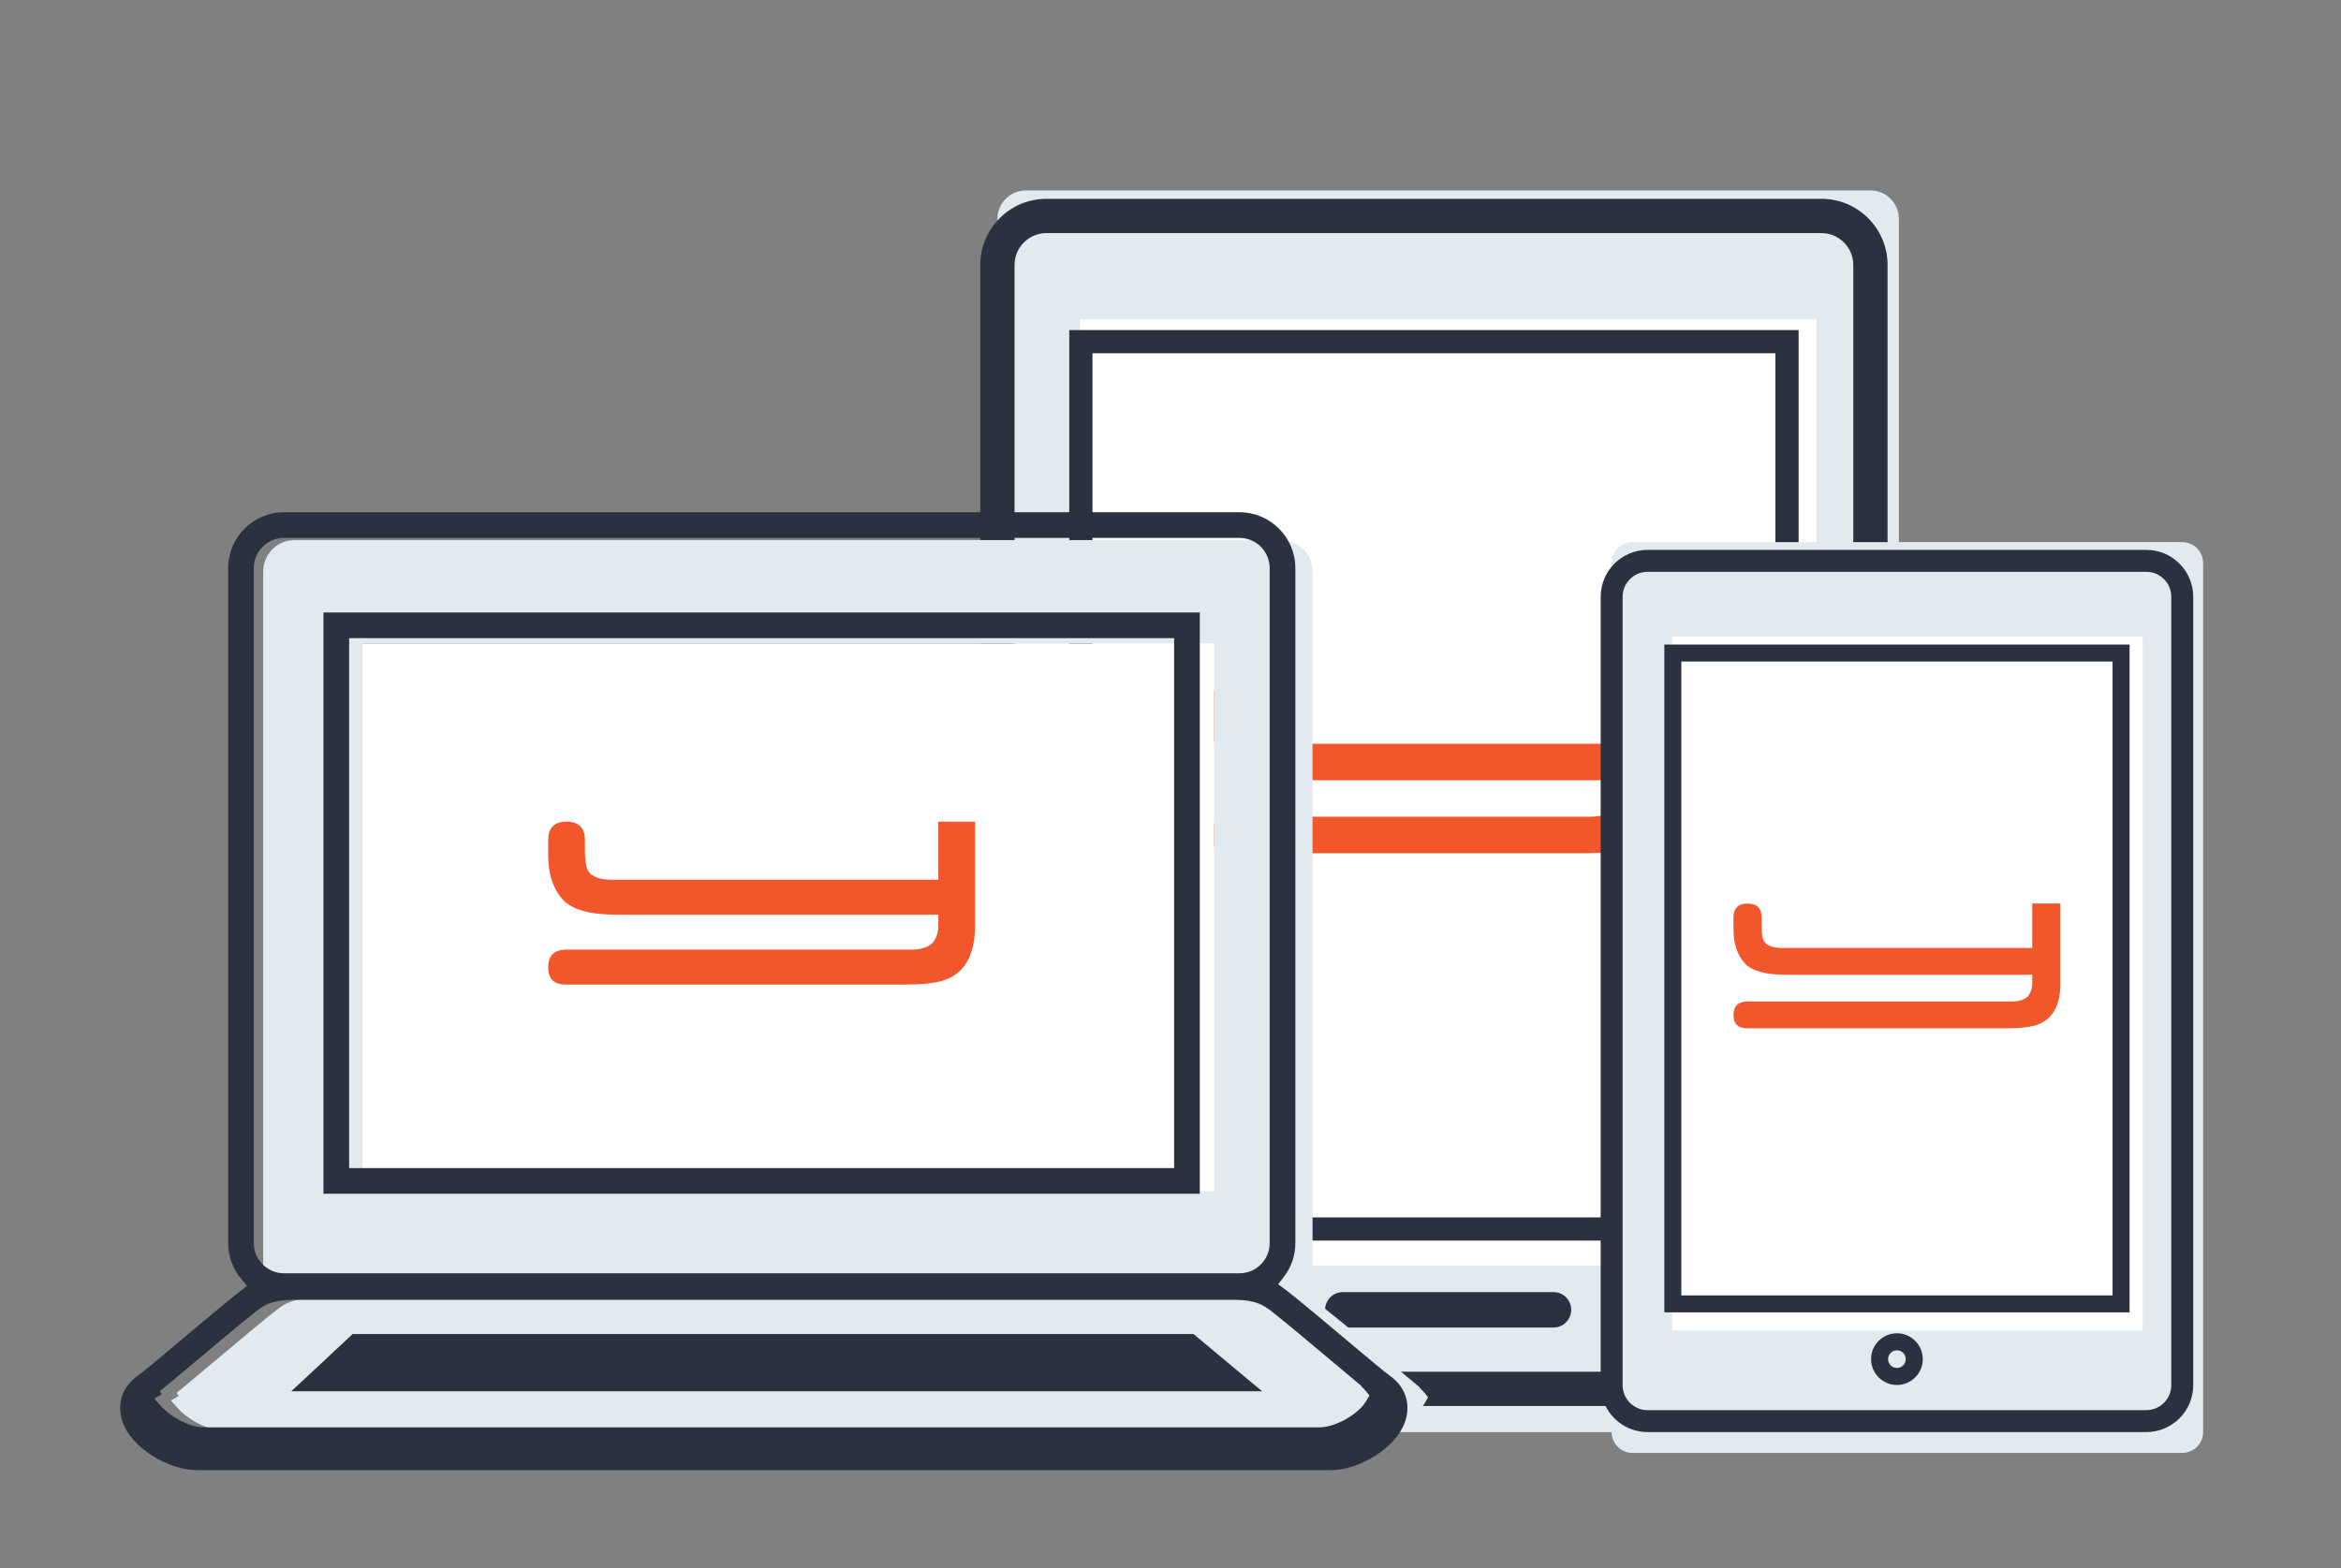 <?xml version="1.0" encoding="utf-8"?>
<!-- Generator: Adobe Illustrator 16.0.0, SVG Export Plug-In . SVG Version: 6.00 Build 0)  -->
<!DOCTYPE svg PUBLIC "-//W3C//DTD SVG 1.1//EN" "http://www.w3.org/Graphics/SVG/1.1/DTD/svg11.dtd">
<svg version="1.1" id="Layer_1" xmlns="http://www.w3.org/2000/svg" xmlns:xlink="http://www.w3.org/1999/xlink" x="0px" y="0px"
	 width="194px" height="130px" viewBox="0 0 194 130" enable-background="new 0 0 194 130" xml:space="preserve">
<rect x="0" y="0" width="194" height="130" fill="#808080" stroke="none"/>
<g>
	<g>
		<g>
			<g>
				<g>
					<path fill="#FFFFFF" d="M86.717,115.131c-2.238,0-4.059-1.822-4.059-4.065V21.963c0-2.238,1.821-4.061,4.059-4.061h64.225
						c2.239,0,4.062,1.822,4.062,4.061v89.102c0,2.243-1.822,4.065-4.062,4.065H86.717z"/>
				</g>
				<path fill="#E3EAEF" d="M155.007,15.786H85.015c-1.301,0-2.356,1.054-2.356,2.361v98.209c0,1.307,1.055,2.361,2.356,2.361
					h69.992c1.298,0,2.354-1.055,2.354-2.361V18.147C157.361,16.841,156.307,15.786,155.007,15.786z M150.523,104.9H89.498V26.481
					h61.026V104.9z"/>
				<path fill="#2B313F" d="M156.424,21.963c0-3.023-2.459-5.482-5.481-5.482H86.717c-3.022,0-5.481,2.459-5.481,5.482v89.102
					c0,3.023,2.459,5.483,5.481,5.483h64.225c3.022,0,5.481-2.46,5.481-5.483V21.963z M153.583,111.065
					c0,1.458-1.185,2.644-2.641,2.644H86.717c-1.456,0-2.64-1.186-2.64-2.644V21.963c0-1.455,1.184-2.639,2.64-2.639h64.225
					c1.456,0,2.641,1.184,2.641,2.639V111.065z"/>
			</g>
			<g>
				<path fill="#2B313F" d="M149.053,102.84H88.611V27.36h60.441V102.84z M90.533,100.918h56.597V29.281H90.533V100.918z"/>
			</g>
			<path fill="#2B313F" d="M130.206,108.577c0,0.812-0.657,1.469-1.468,1.469h-17.457c-0.81,0-1.468-0.657-1.468-1.469l0,0
				c0-0.811,0.657-1.468,1.468-1.468h17.457C129.548,107.109,130.206,107.767,130.206,108.577L130.206,108.577z"/>
		</g>
		<g>
			<path fill="#F1572A" d="M137.299,65.607c0,2.703-0.997,4.307-2.964,4.83c-0.742,0.195-1.734,0.292-2.972,0.292h-29.504
				c-0.994,0-1.496-0.5-1.496-1.5c0-0.985,0.503-1.491,1.516-1.524h29.911c0.824,0,1.441-0.195,1.839-0.584
				c0.32-0.389,0.491-0.897,0.491-1.535v-0.902h-27.828c-2.299,0-3.856-0.436-4.657-1.298c-0.847-0.936-1.271-2.21-1.271-3.834
				v-1.299v-0.023c0-1.061,0.528-1.598,1.59-1.598s1.588,0.537,1.588,1.598v0.023v0.708c0,0.707,0.034,1.168,0.101,1.398
				c0.11,0.869,0.853,1.297,2.232,1.297h28.242v-5.025h3.178v7.575v1.401H137.299z"/>
		</g>
	</g>
	<g>
		<g>
			<g>
				<g>
					<path fill="#FFFFFF" d="M136.535,117.806c-1.643,0-2.979-1.337-2.979-2.981V49.47c0-1.642,1.336-2.978,2.979-2.978h41.332
						c1.642,0,2.978,1.336,2.978,2.978v65.354c0,1.645-1.336,2.981-2.978,2.981H136.535z"/>
				</g>
				<path fill="#E3EAEF" d="M180.848,44.941h-45.563c-0.954,0-1.729,0.772-1.729,1.731v72.034c0,0.958,0.774,1.732,1.729,1.732
					h45.563c0.952,0,1.727-0.774,1.727-1.732V46.672C182.574,45.713,181.798,44.941,180.848,44.941z M177.559,110.303h-38.984
					v-57.52h38.984V110.303z"/>
				<path fill="#2B313F" d="M181.754,49.47c0-2.144-1.743-3.887-3.887-3.887h-41.332c-2.144,0-3.887,1.744-3.887,3.887v65.354
					c0,2.145,1.743,3.889,3.887,3.889h41.332c2.144,0,3.887-1.744,3.887-3.889V49.47z M179.936,114.824
					c0,1.143-0.928,2.071-2.068,2.071h-41.332c-1.141,0-2.069-0.929-2.069-2.071V49.47c0-1.14,0.929-2.068,2.069-2.068h41.332
					c1.141,0,2.068,0.928,2.068,2.068V114.824z"/>
			</g>
			<g>
				<path fill="#2B313F" d="M176.479,108.791h-38.555V53.429h38.555V108.791z M139.334,107.382h35.735V54.837h-35.735V107.382z"/>
			</g>
			<g>
				<path fill="#2B313F" d="M157.2,114.808c-1.182,0-2.142-0.962-2.142-2.143c0-1.179,0.96-2.141,2.142-2.141
					c1.18,0,2.142,0.962,2.142,2.141C159.344,113.846,158.38,114.808,157.2,114.808z M157.2,111.933
					c-0.406,0-0.734,0.329-0.734,0.732c0,0.404,0.328,0.733,0.734,0.733c0.404,0,0.732-0.329,0.732-0.733
					C157.933,112.262,157.604,111.933,157.2,111.933z"/>
			</g>
		</g>
		<g>
			<path fill="#F1572A" d="M170.748,81.481c0,1.983-0.732,3.16-2.174,3.543c-0.545,0.143-1.272,0.215-2.179,0.215h-21.642
				c-0.729,0-1.097-0.367-1.097-1.101c0-0.722,0.37-1.094,1.111-1.117h21.939c0.604,0,1.057-0.144,1.349-0.43
				c0.236-0.284,0.361-0.658,0.361-1.125v-0.662h-20.413c-1.688,0-2.83-0.32-3.417-0.953c-0.62-0.686-0.931-1.622-0.931-2.812
				v-0.952V76.07c0-0.777,0.389-1.172,1.166-1.172c0.778,0,1.165,0.395,1.165,1.172v0.018v0.52c0,0.518,0.024,0.856,0.073,1.023
				c0.081,0.639,0.625,0.952,1.637,0.952h20.717v-3.687h2.33v5.558v1.027H170.748L170.748,81.481z"/>
		</g>
	</g>
</g>
<path fill="#E3EAEF" d="M118.101,116.264c-0.645,1.157-2.645,2.298-4.037,2.298H18.44c-1.284,0-2.906-0.928-3.672-1.789
	l-0.605-0.678l0.647-0.375l-0.177-0.253l0.529-0.436c0.668-0.55,1.565-1.303,2.704-2.259l0.214-0.179
	c1.878-1.584,3.663-3.08,4.848-4.006c0.646-0.507,1.369-0.96,3.112-0.961h80.768c1.749,0.001,2.471,0.454,3.115,0.957
	c1.266,0.993,3.235,2.649,4.976,4.111l0.09,0.077c0.838,0.706,1.558,1.311,2.161,1.81l0.521,0.438l-0.019,0.03
	c0.151,0.134,0.278,0.263,0.379,0.387l0.318,0.39L118.101,116.264z"/>
<path fill="#E3EAEF" d="M106.185,44.772H24.404c-1.427,0-2.588,1.161-2.588,2.586v57.793c0,1.427,1.161,2.585,2.588,2.585h81.781
	c1.427,0,2.586-1.159,2.586-2.585V47.357C108.77,45.931,107.608,44.772,106.185,44.772z M100.593,98.729H29.975V53.355h70.618
	V98.729L100.593,98.729z"/>
<rect x="29.975" y="53.355" fill="#FFFFFF" width="70.618" height="45.374"/>
<g>
	<path fill="#2B313F" d="M26.806,50.771v48.184h72.623V50.771H26.806z M97.302,96.829H28.933V52.9h68.369V96.829L97.302,96.829z"/>
	<path fill="#2B313F" d="M115.202,114.063c-0.378-0.266-1.806-1.46-3.492-2.877l-0.112-0.096c-1.721-1.446-3.673-3.09-4.949-4.091
		l-0.73-0.539l0.449-0.577c0.642-0.824,0.979-1.804,0.979-2.836V47.093c0-2.554-2.077-4.631-4.63-4.631H23.538
		c-2.555,0-4.632,2.077-4.632,4.631v55.954c0,1.083,0.387,2.141,1.087,2.976l0.477,0.567l-0.581,0.458
		c-1.226,0.961-3.065,2.509-4.688,3.871l-0.232,0.198c-1.661,1.396-3.182,2.671-3.571,2.947c-1.25,0.872-1.726,2.253-1.274,3.69
		c0.73,2.317,3.921,4.115,6.174,4.115h94.005c2.253,0,5.44-1.798,6.168-4.115C116.919,116.337,116.432,114.922,115.202,114.063z
		 M21.033,47.093c0-1.38,1.124-2.503,2.505-2.503h79.179c1.379,0,2.502,1.122,2.502,2.503v55.954c0,1.38-1.122,2.503-2.502,2.503
		H23.538c-1.381,0-2.505-1.121-2.505-2.503V47.093z M113.241,116.097c-0.623,1.119-2.557,2.222-3.901,2.222H16.92
		c-1.24,0-2.808-0.897-3.549-1.729l-0.585-0.654l0.625-0.362l-0.17-0.246l0.51-0.421c0.646-0.531,1.513-1.259,2.614-2.183
		l0.207-0.173c1.815-1.53,3.542-2.978,4.685-3.872c0.625-0.489,1.323-0.928,3.008-0.928h78.062c1.69,0,2.389,0.438,3.012,0.924
		c1.222,0.959,3.126,2.561,4.808,3.973l0.087,0.074c0.811,0.683,1.506,1.268,2.089,1.75l0.504,0.421l-0.019,0.029
		c0.146,0.131,0.27,0.254,0.366,0.374l0.307,0.378L113.241,116.097z"/>
	<g>
		<path fill="#2B313F" d="M24.139,115.331h80.453l-5.688-4.747c-23.228,0-46.453,0-69.68,0L24.139,115.331L24.139,115.331z"/>
	</g>
</g>
<g>
	<path fill="#F1572A" d="M80.805,76.71c0,2.589-0.955,4.126-2.838,4.626c-0.71,0.187-1.662,0.279-2.846,0.279h-28.26
		c-0.953,0-1.433-0.479-1.433-1.437c0-0.943,0.482-1.428,1.451-1.459h28.65c0.789,0,1.38-0.188,1.76-0.561
		c0.308-0.371,0.472-0.859,0.472-1.47v-0.864H51.107c-2.203,0-3.694-0.418-4.461-1.244c-0.81-0.896-1.216-2.117-1.216-3.672v-1.243
		v-0.022c0-1.018,0.506-1.531,1.522-1.531c1.017,0,1.521,0.514,1.521,1.531v0.022v0.678c0,0.677,0.033,1.118,0.096,1.339
		c0.106,0.832,0.817,1.242,2.138,1.242h27.052v-4.813h3.043v7.256v1.342H80.805z"/>
</g>
</svg>
